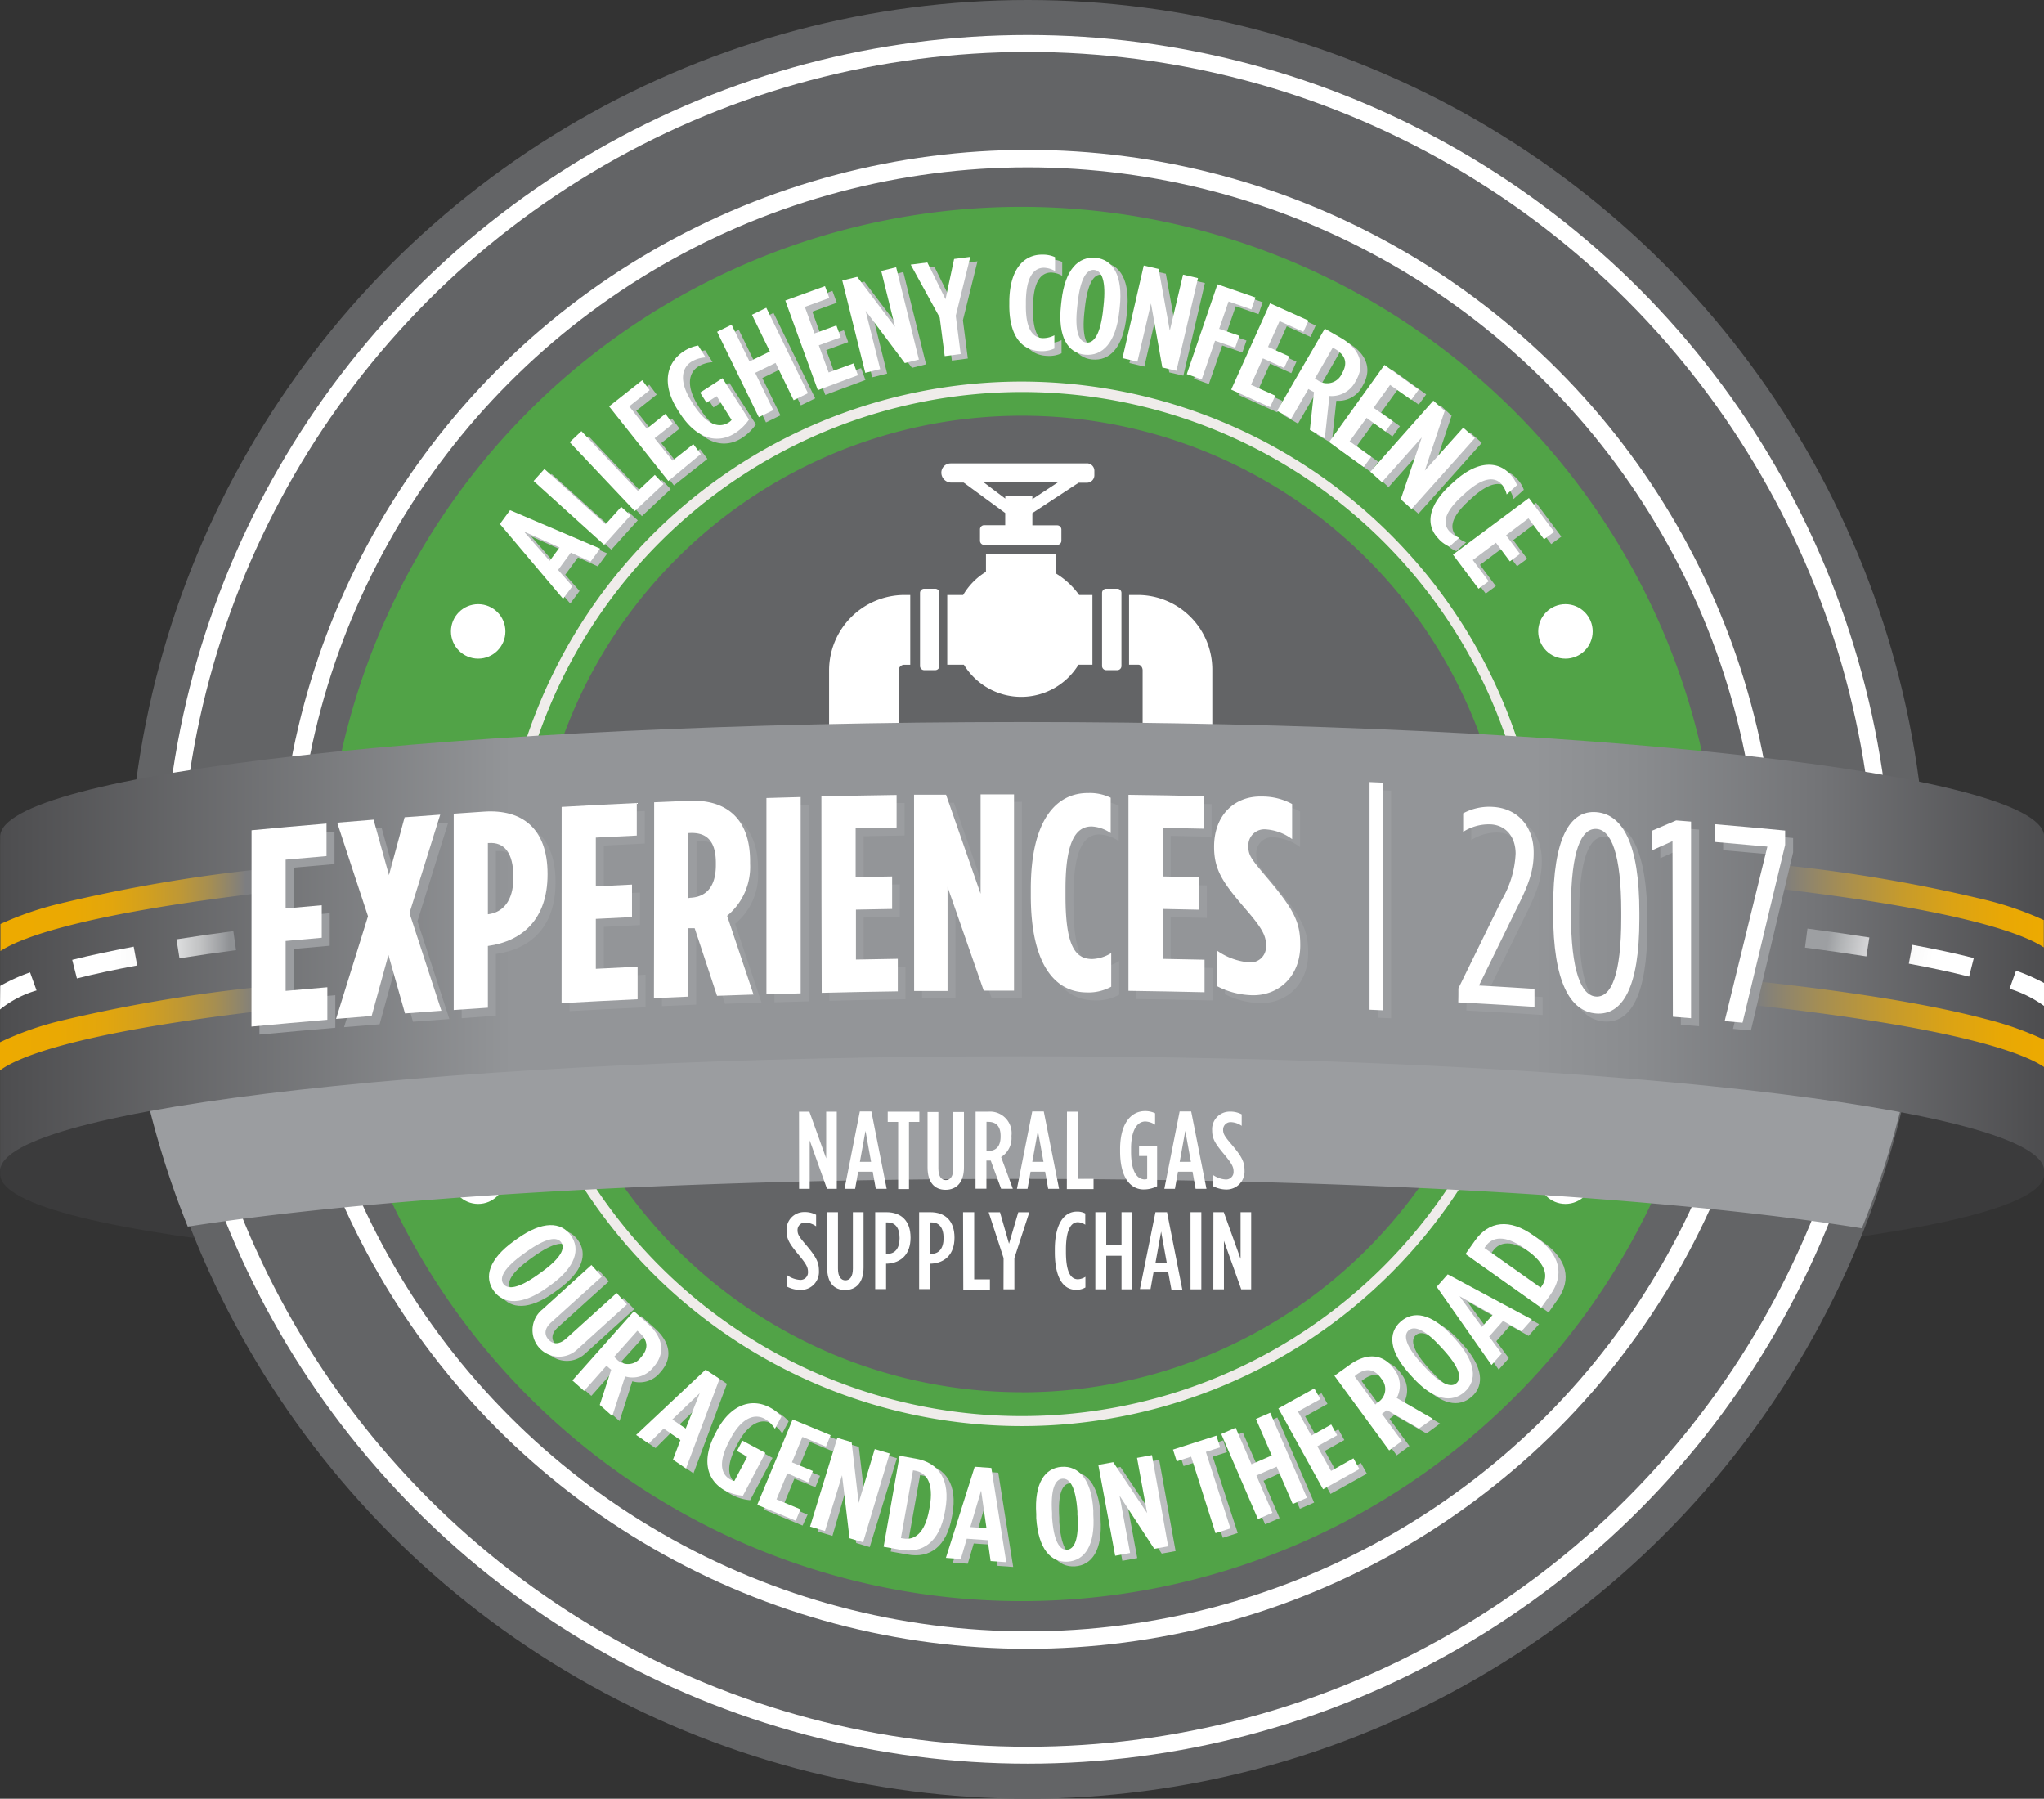 <svg xmlns="http://www.w3.org/2000/svg" xmlns:xlink="http://www.w3.org/1999/xlink" viewBox="0 0 274 241.08"><rect x="0" y="0" width="274" height="241.08" fill="#333333" stroke="none"/><defs><style>.cls-1{isolation:isolate;}.cls-2{fill:#3b3b3c;}.cls-3{fill:#636466;}.cls-4{fill:#fff;}.cls-5{fill:#51a347;}.cls-6{fill:#efecea;}.cls-7,.cls-9{mix-blend-mode:multiply;}.cls-8{fill:#bcbec0;}.cls-18,.cls-9{fill:#9b9da0;}.cls-10{fill:url(#linear-gradient);}.cls-11{fill:url(#linear-gradient-2);}.cls-12{fill:url(#linear-gradient-3);}.cls-13{fill:url(#linear-gradient-4);}.cls-14{fill:url(#linear-gradient-5);}.cls-15{fill:url(#linear-gradient-6);}.cls-16{fill:url(#linear-gradient-7);}.cls-17{fill:url(#linear-gradient-8);}.cls-19{fill:url(#linear-gradient-9);}.cls-20{fill:url(#linear-gradient-10);}.cls-21{fill:url(#linear-gradient-11);}</style><linearGradient id="linear-gradient" x1="1.43" y1="128.38" x2="275.34" y2="128.38" gradientUnits="userSpaceOnUse"><stop offset="0" stop-color="#4d4d4f"/><stop offset="0.25" stop-color="#939598"/><stop offset="0.75" stop-color="#939598"/><stop offset="0.8" stop-color="#8a8c8f"/><stop offset="0.89" stop-color="#737477"/><stop offset="1" stop-color="#4d4d4f"/><stop offset="1" stop-color="#4d4d4f"/></linearGradient><linearGradient id="linear-gradient-2" x1="246.38" y1="127.77" x2="260.48" y2="130.12" gradientUnits="userSpaceOnUse"><stop offset="0" stop-color="#9d9fa2"/><stop offset="0.13" stop-color="#b2b4b6"/><stop offset="0.37" stop-color="#d4d4d6"/><stop offset="0.61" stop-color="#ececed"/><stop offset="0.82" stop-color="#fafafa"/><stop offset="1" stop-color="#fff"/></linearGradient><linearGradient id="linear-gradient-3" x1="246.4" y1="127.65" x2="260.5" y2="130" xlink:href="#linear-gradient-2"/><linearGradient id="linear-gradient-4" x1="246.11" y1="129.42" x2="260.21" y2="131.76" xlink:href="#linear-gradient-2"/><linearGradient id="linear-gradient-5" x1="240.19" y1="123.03" x2="275.34" y2="123.03" gradientUnits="userSpaceOnUse"><stop offset="0" stop-color="#7d7e81"/><stop offset="0.03" stop-color="#83807a"/><stop offset="0.25" stop-color="#a98f4f"/><stop offset="0.46" stop-color="#c69b2c"/><stop offset="0.66" stop-color="#dca314"/><stop offset="0.85" stop-color="#e9a805"/><stop offset="1" stop-color="#edaa00"/></linearGradient><linearGradient id="linear-gradient-6" x1="236.57" y1="138.79" x2="275.41" y2="138.79" gradientUnits="userSpaceOnUse"><stop offset="0" stop-color="#7d7e81"/><stop offset="0.23" stop-color="#a58e53"/><stop offset="0.46" stop-color="#c49a2f"/><stop offset="0.67" stop-color="#dba315"/><stop offset="0.85" stop-color="#e8a805"/><stop offset="1" stop-color="#edaa00"/></linearGradient><linearGradient id="linear-gradient-7" x1="34.31" y1="123.5" x2="4.85" y2="123.5" gradientUnits="userSpaceOnUse"><stop offset="0" stop-color="#7d7e81"/><stop offset="0.03" stop-color="#858178"/><stop offset="0.16" stop-color="#a58e53"/><stop offset="0.3" stop-color="#bf9835"/><stop offset="0.45" stop-color="#d3a01e"/><stop offset="0.61" stop-color="#e2a60d"/><stop offset="0.78" stop-color="#eaa903"/><stop offset="1" stop-color="#edaa00"/></linearGradient><linearGradient id="linear-gradient-8" x1="35.88" y1="139.32" x2="1.78" y2="139.32" gradientUnits="userSpaceOnUse"><stop offset="0" stop-color="#7d7e81"/><stop offset="0.03" stop-color="#868277"/><stop offset="0.16" stop-color="#a58e52"/><stop offset="0.3" stop-color="#bf9834"/><stop offset="0.45" stop-color="#d4a01d"/><stop offset="0.6" stop-color="#e2a60d"/><stop offset="0.78" stop-color="#eaa903"/><stop offset="1" stop-color="#edaa00"/></linearGradient><linearGradient id="linear-gradient-9" x1="32.36" y1="130.54" x2="16.45" y2="130.54" gradientUnits="userSpaceOnUse"><stop offset="0.01" stop-color="#8f9194"/><stop offset="0.07" stop-color="#9c9ea1"/><stop offset="0.25" stop-color="#c0c1c2"/><stop offset="0.44" stop-color="#dbdcdd"/><stop offset="0.62" stop-color="#efeff0"/><stop offset="0.81" stop-color="#fbfbfb"/><stop offset="1" stop-color="#fff"/></linearGradient><linearGradient id="linear-gradient-10" x1="32.36" y1="134.35" x2="16.45" y2="134.35" xlink:href="#linear-gradient-9"/><linearGradient id="linear-gradient-11" x1="32.36" y1="128.14" x2="16.45" y2="128.14" xlink:href="#linear-gradient-9"/></defs><title>ExperiencesIcon_NatGas</title><g class="cls-1"><g id="Layer_1" data-name="Layer 1"><path class="cls-2" d="M1.43,158.89c0,8.49,61.32,14.13,137,14.13s137-5.64,137-14.13v-44.8c0,8.49-61.32,15.36-137,15.36s-137-6.87-137-15.36Z" transform="translate(-1.41 -1.53)"/><circle class="cls-3" cx="137.75" cy="120.54" r="120.54"/><circle class="cls-4" cx="137.75" cy="120.54" r="115.85"/><circle class="cls-3" cx="137.75" cy="120.54" r="113.58"/><circle class="cls-4" cx="137.75" cy="120.54" r="100.45"/><circle class="cls-3" cx="137.75" cy="120.54" r="98.11"/><path class="cls-5" d="M138.38,29.25a93.44,93.44,0,1,0,93.44,93.44A93.55,93.55,0,0,0,138.38,29.25Zm0,158.88a65.44,65.44,0,1,1,65.44-65.44A65.44,65.44,0,0,1,138.38,188.14Z" transform="translate(-1.41 -1.53)"/><circle class="cls-4" cx="64.1" cy="84.63" r="3.65"/><circle class="cls-4" cx="209.85" cy="84.63" r="3.65"/><circle class="cls-4" cx="64.1" cy="157.71" r="3.65"/><circle class="cls-4" cx="209.85" cy="157.71" r="3.65"/><path id="icon" class="cls-4" d="M142.92,78.37V75.83h-9.34v2.34a8.88,8.88,0,0,0-3.06,3.11h-2.13v9.34h2.23a9,9,0,0,0,15.36,0h1.87V81.28h-1.78A10.56,10.56,0,0,0,142.92,78.37Zm21,21.56V91.37A10,10,0,0,0,154,81.28h-1.24v9.34H154c.34,0,.58.4.58.74v8.44h-.19c-.34,0-.85.39-.85.74v1.25c0,.34.51.61.85.61h9.66c.34,0,.39-.27.39-.61v-1.25C164.46,100.22,164.46,99.95,163.94,99.93ZM151.74,81a.56.56,0,0,0-.56-.56h-1.48a.56.56,0,0,0-.56.56v9.79a.56.56,0,0,0,.56.56h1.48a.56.56,0,0,0,.56-.56Zm-24.4,0a.56.56,0,0,0-.56-.56h-1.48a.56.56,0,0,0-.56.56v9.79a.56.56,0,0,0,.56.56h1.48a.56.56,0,0,0,.56-.56ZM112.55,91.37v8.44h-.19c-.34,0-.85.39-.85.74v1.25c0,.34.51.61.85.61H122c.34,0,.39-.27.39-.61v-1.25c0-.33,0-.6-.52-.62V91.37a.77.77,0,0,1,.67-.74h.89V81.28h-.89A10.12,10.12,0,0,0,112.55,91.37Zm34.55-27.73H128.84a1.24,1.24,0,0,0-1.24,1.24v0a1.33,1.33,0,0,0,1.33,1.33h1.66l5.57,4.08v1.63h-2.82a.56.56,0,0,0-.56.56V74a.56.56,0,0,0,.56.56h9.79a.56.56,0,0,0,.56-.56V72.5a.56.56,0,0,0-.56-.56H139.8V70.3L146,66.23h1.11a1,1,0,0,0,1-1v-.59A1,1,0,0,0,147.11,63.63Zm-7.3,4.79V68h-3.63v.36l-2.88-2.17h9.92Z" transform="translate(-1.41 -1.53)"/><path class="cls-6" d="M138.38,54.07A68.63,68.63,0,1,1,69.75,122.7a68.71,68.71,0,0,1,68.63-68.63Zm0-1.4a70,70,0,1,0,70,70,70.11,70.11,0,0,0-70-70Z" transform="translate(-1.41 -1.53)"/><g class="cls-7"><path class="cls-8" d="M69.38,72.4l1.36-1.85,12.08,5.15-1.28,1.74-2.65-1.2-1.71,2.32,1.92,2.18-1.25,1.69Zm8,3.15-4.78-2.14,3.45,3.93Z" transform="translate(-1.41 -1.53)"/><path class="cls-8" d="M73.9,66.67l1.45-1.61,8.2,7.4,2.09-2.32,1.26,1.13L83.36,75.2Z" transform="translate(-1.41 -1.53)"/><path class="cls-8" d="M78.74,61.44,80.31,60l7.57,8,2.27-2.14,1.16,1.23-3.85,3.62Z" transform="translate(-1.41 -1.53)"/><path class="cls-8" d="M84,56.6l4.44-3.51,1,1.33-2.74,2.17,2.35,3,2.45-1.94,1,1.33-2.45,1.94,2.4,3,2.79-2.21,1,1.33-4.49,3.55Z" transform="translate(-1.41 -1.53)"/><path class="cls-8" d="M93.48,57.53l-.22-.34c-2.24-3.49-1.59-6.41.8-7.95a5.21,5.21,0,0,1,1.87-.76l1,1.59a4.2,4.2,0,0,0-1.91.58c-1.38.88-1.61,2.76,0,5.3l.29.46c1.85,2.9,3.56,3.13,4.72,2.38a1.69,1.69,0,0,0,.38-.33l-2-3.19-1.36.87-.86-1.35,3-1.93,3.55,5.55a6.68,6.68,0,0,1-1.87,1.82C98.69,61.65,95.84,61.21,93.48,57.53Z" transform="translate(-1.41 -1.53)"/><path class="cls-8" d="M98.51,46.69l1.94-.95,2.4,4.92,2.73-1.33-2.4-4.92,1.92-.94,5.59,11.45-1.92.94-2.43-5L103.6,52.2l2.43,5-1.94.95Z" transform="translate(-1.41 -1.53)"/><path class="cls-8" d="M107.64,42.45,113,40.52l.58,1.59-3.28,1.19,1.29,3.56,2.94-1.07.58,1.59-2.94,1.07,1.32,3.64,3.35-1.22.58,1.59-5.38,2Z" transform="translate(-1.41 -1.53)"/><path class="cls-8" d="M115.28,39.77l2-.49,5.07,6.7-1.85-7.49,2-.5,3.05,12.37-1.89.47-5.25-7,1.92,7.77-2,.5Z" transform="translate(-1.41 -1.53)"/><path class="cls-8" d="M128.35,44.73l-3.9-7.13,2.23-.29,2.44,4.93,1.15-5.4,2.17-.28-1.95,7.89.66,5.13-2.14.28Z" transform="translate(-1.41 -1.53)"/><path class="cls-8" d="M137.67,42.89v-.4c.07-4.4,2.07-6.23,4.45-6.19a3.92,3.92,0,0,1,1.68.34l0,1.86a3.2,3.2,0,0,0-1.48-.44c-1.33,0-2.38,1.14-2.43,4.46v.44c-.06,3.44,1,4.51,2.31,4.53a3.38,3.38,0,0,0,1.51-.38l0,1.77a3.94,3.94,0,0,1-1.86.35C139.41,49.18,137.6,47.26,137.67,42.89Z" transform="translate(-1.41 -1.53)"/><path class="cls-8" d="M144.61,43.06l.06-.54c.47-4.27,2.29-6,4.59-5.79s3.69,2.39,3.22,6.65l-.06.54c-.47,4.27-2.29,6-4.59,5.79S144.14,47.33,144.61,43.06Zm5.64.62.06-.54c.36-3.27-.21-4.67-1.23-4.79s-1.88,1.13-2.24,4.4l-.06.54c-.36,3.27.21,4.67,1.23,4.79S149.89,47,150.25,43.68Z" transform="translate(-1.41 -1.53)"/><path class="cls-8" d="M155.69,37.76l2,.46,1.49,8.27L160.93,39l2,.47-2.89,12.41-1.89-.44-1.53-8.58-1.81,7.8-2-.47Z" transform="translate(-1.41 -1.53)"/><path class="cls-8" d="M165.57,40.28l5.1,1.76-.55,1.6-3.06-1.06-1.26,3.66,2.7.93-.55,1.6-2.7-.93L163.46,53l-2-.71Z" transform="translate(-1.41 -1.53)"/><path class="cls-8" d="M172.62,42.83l5.16,2.32-.69,1.54-3.19-1.43-1.55,3.45L175.2,50l-.69,1.54-2.85-1.28-1.59,3.54,3.25,1.46-.69,1.54-5.22-2.35Z" transform="translate(-1.41 -1.53)"/><path class="cls-8" d="M179.93,46.22l2.16,1.24c2.34,1.35,3.38,3.4,2,5.75l-.06.11a3.59,3.59,0,0,1-3.48,1.92l-.62,5.7-2-1.16.55-5.06-.26-.13-.49-.28-2.32,4-1.87-1.08Zm-1,6.88a2.16,2.16,0,0,0,3.28-.84l.05-.09c.87-1.51.26-2.54-1-3.26l-.26-.15-2.4,4.16Z" transform="translate(-1.41 -1.53)"/><path class="cls-8" d="M188,51.08l4.59,3.31-1,1.37-2.84-2-2.21,3.07,2.53,1.83-1,1.37-2.53-1.83-2.27,3.14,2.89,2.08-1,1.37-4.64-3.35Z" transform="translate(-1.41 -1.53)"/><path class="cls-8" d="M194.51,55.88,196,57.24l-2.67,8,5.15-5.75,1.56,1.4-8.49,9.5-1.45-1.3,2.78-8.26-5.34,6L186,65.37Z" transform="translate(-1.41 -1.53)"/><path class="cls-8" d="M196.92,67l.3-.27c3.27-3,6-2.74,7.56-1a3.93,3.93,0,0,1,.9,1.45l-1.38,1.24a3.2,3.2,0,0,0-.69-1.38c-.89-1-2.46-1-4.92,1.26l-.32.29c-2.55,2.31-2.65,3.78-1.74,4.78a3.38,3.38,0,0,0,1.31.85l-1.31,1.18a3.94,3.94,0,0,1-1.53-1.12C193.5,72.58,193.68,70,196.92,67Z" transform="translate(-1.41 -1.53)"/><path class="cls-8" d="M207.32,68.92l3.39,4.53-1.36,1-2.09-2.8-3,2.27,1.87,2.5-1.36,1-1.87-2.5-3.1,2.32,2.13,2.85-1.36,1-3.43-4.58Z" transform="translate(-1.41 -1.53)"/></g><g class="cls-7"><path class="cls-8" d="M71.27,168.51l.43-.31c3.4-2.44,5.88-2.28,7.19-.45s.68,4.23-2.72,6.67l-.43.31c-3.4,2.44-5.88,2.28-7.19.45S67.87,171,71.27,168.51ZM74.5,173l.43-.31c2.61-1.87,3.25-3.2,2.67-4s-2-.63-4.65,1.25l-.43.31c-2.61,1.87-3.25,3.2-2.67,4S71.89,174.88,74.5,173Z" transform="translate(-1.41 -1.53)"/><path class="cls-8" d="M75,177.72l6.62-6,1.4,1.55-6.74,6.09c-1,.87-1,1.7-.41,2.35s1.43.71,2.39-.15L85,175.49,86.42,177l-6.62,6A3.56,3.56,0,1,1,75,177.72Z" transform="translate(-1.41 -1.53)"/><path class="cls-8" d="M87.35,177.92l1.81,1.62c2,1.76,2.55,3.92.79,5.89l-.08.09a3.51,3.51,0,0,1-3.7,1.14L84.46,192l-1.68-1.5,1.53-4.72-.22-.17-.41-.37-3,3.38-1.57-1.4ZM85,184.27a2.11,2.11,0,0,0,3.3-.15l.07-.08c1.13-1.27.75-2.38-.3-3.31l-.22-.2L84.72,184Z" transform="translate(-1.41 -1.53)"/><path class="cls-8" d="M97,185.75,98.86,187l-4.49,12-1.75-1.18,1-2.63-2.33-1.57-2,2-1.7-1.14Zm-2.72,7.94,1.88-4.74-3.68,3.53Z" transform="translate(-1.41 -1.53)"/><path class="cls-8" d="M98.28,194.29l.18-.35c1.9-3.57,4.69-4.42,7.13-3.12a5.07,5.07,0,0,1,1.54,1.22l-.87,1.63a4.08,4.08,0,0,0-1.4-1.35c-1.41-.75-3.11,0-4.49,2.56l-.25.47c-1.57,3-1,4.52.23,5.15a1.64,1.64,0,0,0,.47.17l1.73-3.26-1.39-.74.73-1.38,3.08,1.64-3,5.67a6.52,6.52,0,0,1-2.44-.71C97.27,200.69,96.28,198.05,98.28,194.29Z" transform="translate(-1.41 -1.53)"/><path class="cls-8" d="M108.62,192.43l5.1,2.11-.63,1.53-3.15-1.3-1.41,3.41,2.81,1.16-.63,1.53-2.81-1.16-1.44,3.49,3.21,1.33L109,206l-5.16-2.13Z" transform="translate(-1.41 -1.53)"/><path class="cls-8" d="M114.62,194.89l1.92.57.94,8.14,2.16-7.21,2,.59L118,208.88l-1.82-.54-1-8.44L113,207.38l-2-.59Z" transform="translate(-1.41 -1.53)"/><path class="cls-8" d="M122.95,197.29l2.2.39c3.1.55,4.63,2.88,3.93,6.81l-.07.38c-.7,3.93-2.94,5.59-6,5l-2.2-.39Zm.49,11.08c1.51.27,2.91-.69,3.48-3.87l.07-.38c.57-3.18-.44-4.57-1.95-4.83l-.29-.05-1.62,9.08Z" transform="translate(-1.41 -1.53)"/><path class="cls-8" d="M133,198.76l2.23.16,2,12.63-2.1-.15-.39-2.8-2.8-.2-.8,2.72-2-.15Zm1.58,8.24-.72-5.05-1.45,4.89Z" transform="translate(-1.41 -1.53)"/><path class="cls-8" d="M141.29,205.63l0-.53c-.28-4.18,1.17-6.19,3.42-6.34s4,1.66,4.23,5.84l0,.53c.28,4.18-1.17,6.19-3.42,6.34S141.56,209.81,141.29,205.63Zm5.52-.37,0-.53c-.21-3.2-1-4.45-2-4.38s-1.61,1.41-1.4,4.61l0,.53c.21,3.2,1,4.45,2,4.38S147,208.47,146.81,205.26Z" transform="translate(-1.41 -1.53)"/><path class="cls-8" d="M149.61,198.51l2-.36,4.54,6.82-1.35-7.4,2-.37L159,209.42l-1.86.34-4.69-7.08,1.41,7.68-2,.37Z" transform="translate(-1.41 -1.53)"/><path class="cls-8" d="M162,197.41l-1.93.62-.5-1.57,5.82-1.87.5,1.57-1.91.61L167.33,207l-2,.64Z" transform="translate(-1.41 -1.53)"/><path class="cls-8" d="M166.08,194.37l1.93-.84,2.12,4.9,2.72-1.18-2.12-4.9,1.91-.83,4.93,11.4-1.91.83-2.15-5L170.79,200l2.15,5-1.94.84Z" transform="translate(-1.41 -1.53)"/><path class="cls-8" d="M173.74,190.94l4.82-2.68.8,1.44-3,1.66,1.8,3.22,2.66-1.48.8,1.44L179,196l1.84,3.3,3-1.69.8,1.44-4.87,2.71Z" transform="translate(-1.41 -1.53)"/><path class="cls-8" d="M181.26,186.56l2-1.43c2.13-1.56,4.37-1.68,5.93.45l.07.1a3.5,3.5,0,0,1,.35,3.86l4.84,2.79-1.82,1.33-4.3-2.48-.21.18-.45.33,2.67,3.65-1.7,1.25Zm5.73,3.63a2.11,2.11,0,0,0,.54-3.26l-.06-.09c-1-1.37-2.17-1.23-3.3-.4l-.24.18,2.77,3.78Z" transform="translate(-1.41 -1.53)"/><path class="cls-8" d="M191.76,186.8l-.36-.39c-2.83-3.09-3-5.57-1.29-7.09s4.12-1.17,6.95,1.92l.36.39c2.83,3.09,3,5.57,1.29,7.09S194.59,189.89,191.76,186.8Zm4.09-3.74-.36-.39c-2.17-2.37-3.56-2.85-4.3-2.18s-.38,2.11,1.78,4.48l.36.39c2.17,2.37,3.56,2.85,4.3,2.18S198,185.44,195.85,183.07Z" transform="translate(-1.41 -1.53)"/><path class="cls-8" d="M195,174.66l1.48-1.67L207.72,179l-1.4,1.58-2.47-1.39-1.86,2.1,1.68,2.28-1.36,1.53Zm7.51,3.76-4.45-2.5,3,4.12Z" transform="translate(-1.41 -1.53)"/><path class="cls-8" d="M198.82,170.26l1.29-1.82c1.82-2.57,4.58-3,7.84-.66l.32.23c3.26,2.31,3.8,5,2,7.61L209,177.44Zm10.23,4.28c.89-1.25.62-2.93-2-4.8l-.32-.23c-2.63-1.87-4.32-1.55-5.2-.3l-.17.24,7.53,5.33Z" transform="translate(-1.41 -1.53)"/></g><path class="cls-9" d="M17.86,122.5a120.57,120.57,0,0,0,8.72,43.43c25-3.87,65.59-6.39,111.48-6.39,46.78,0,88.1,2.62,112.93,6.62a120.55,120.55,0,0,0,8.81-43.34c-23-4.91-68.88-8.25-121.74-8.25C86.36,114.57,41.34,117.77,17.86,122.5Z" transform="translate(-1.41 -1.53)"/><path class="cls-10" d="M1.43,113.66c0-8.48,61.32-15.36,137-15.36s137,6.88,137,15.36v44.8c0-8.49-61.32-15.36-137-15.36s-137,6.87-137,15.36Z" transform="translate(-1.41 -1.53)"/><path class="cls-4" d="M68.42,71.76l1.36-1.85,12.08,5.15L80.58,76.8l-2.65-1.2-1.71,2.32,1.92,2.18-1.25,1.69Zm8,3.15-4.78-2.14,3.45,3.93Z" transform="translate(-1.41 -1.53)"/><path class="cls-4" d="M72.94,66l1.45-1.61,8.2,7.4,2.09-2.32,1.26,1.13L82.4,74.55Z" transform="translate(-1.41 -1.53)"/><path class="cls-4" d="M77.78,60.8l1.57-1.48,7.57,8,2.27-2.14,1.16,1.23-3.85,3.62Z" transform="translate(-1.41 -1.53)"/><path class="cls-4" d="M83.06,56l4.44-3.51,1,1.33-2.74,2.17,2.35,3L90.61,57l1,1.33-2.45,1.94,2.4,3,2.79-2.21,1,1.33L91,66Z" transform="translate(-1.41 -1.53)"/><path class="cls-4" d="M92.52,56.88l-.22-.34c-2.24-3.49-1.59-6.41.8-7.95A5.21,5.21,0,0,1,95,47.84l1,1.59a4.2,4.2,0,0,0-1.91.58c-1.38.88-1.61,2.76,0,5.3l.29.46c1.85,2.9,3.56,3.13,4.72,2.38a1.69,1.69,0,0,0,.38-.33l-2-3.19-1.36.87-.86-1.35,3-1.93,3.55,5.55a6.68,6.68,0,0,1-1.87,1.82C97.73,61,94.87,60.56,92.52,56.88Z" transform="translate(-1.41 -1.53)"/><path class="cls-4" d="M97.54,46l1.94-.95,2.4,4.92,2.73-1.33-2.4-4.92,1.92-.94,5.59,11.45-1.92.94-2.43-5-2.73,1.33,2.43,5-1.94.95Z" transform="translate(-1.41 -1.53)"/><path class="cls-4" d="M106.68,41.81,112,39.88l.58,1.59-3.28,1.19,1.29,3.56,2.94-1.07.58,1.59-2.94,1.07,1.32,3.64,3.35-1.22.58,1.59-5.38,2Z" transform="translate(-1.41 -1.53)"/><path class="cls-4" d="M114.32,39.13l2-.49,5.07,6.7-1.85-7.49,2-.5,3.05,12.37-1.89.47-5.25-7L119.4,51l-2,.5Z" transform="translate(-1.41 -1.53)"/><path class="cls-4" d="M127.38,44.09,123.49,37l2.23-.29,2.44,4.93,1.15-5.4,2.17-.28-1.95,7.89.66,5.13-2.14.28Z" transform="translate(-1.41 -1.53)"/><path class="cls-4" d="M136.71,42.25v-.4c.07-4.4,2.07-6.23,4.45-6.19a3.92,3.92,0,0,1,1.68.34l0,1.86a3.2,3.2,0,0,0-1.48-.44c-1.33,0-2.38,1.14-2.43,4.46v.44c-.06,3.44,1,4.51,2.31,4.53a3.38,3.38,0,0,0,1.51-.38l0,1.77a3.94,3.94,0,0,1-1.86.35C138.44,48.54,136.64,46.61,136.71,42.25Z" transform="translate(-1.41 -1.53)"/><path class="cls-4" d="M143.64,42.42l.06-.54c.47-4.27,2.29-6,4.59-5.79s3.69,2.39,3.22,6.65l-.06.54c-.47,4.27-2.29,6-4.59,5.79S143.17,46.69,143.64,42.42Zm5.64.62.06-.54c.36-3.27-.21-4.67-1.23-4.79s-1.88,1.13-2.24,4.4l-.06.54c-.36,3.27.21,4.67,1.23,4.79S148.93,46.32,149.29,43Z" transform="translate(-1.41 -1.53)"/><path class="cls-4" d="M154.73,37.12l2,.46,1.49,8.27L160,38.34l2,.47-2.89,12.41-1.89-.44L155.7,42.2,153.88,50l-2-.47Z" transform="translate(-1.41 -1.53)"/><path class="cls-4" d="M164.61,39.64l5.1,1.76-.55,1.6-3.06-1.06-1.26,3.66,2.7.93-.55,1.6-2.7-.93-1.79,5.18-2-.71Z" transform="translate(-1.41 -1.53)"/><path class="cls-4" d="M171.66,42.18l5.16,2.32L176.13,46l-3.19-1.43-1.55,3.45,2.85,1.28-.69,1.54-2.85-1.28-1.59,3.54,3.25,1.46-.69,1.54-5.22-2.35Z" transform="translate(-1.41 -1.53)"/><path class="cls-4" d="M179,45.58l2.16,1.24c2.34,1.35,3.38,3.4,2,5.75l-.06.11a3.59,3.59,0,0,1-3.48,1.92L179,60.3l-2-1.16.55-5.06-.26-.13-.49-.28-2.32,4-1.87-1.08Zm-1,6.88a2.16,2.16,0,0,0,3.28-.84l.05-.09c.87-1.51.26-2.54-1-3.26l-.26-.15-2.4,4.16Z" transform="translate(-1.41 -1.53)"/><path class="cls-4" d="M187,50.44l4.59,3.31-1,1.37-2.84-2-2.21,3.07L188.13,58l-1,1.37-2.53-1.83-2.27,3.14,2.89,2.08-1,1.37-4.64-3.35Z" transform="translate(-1.41 -1.53)"/><path class="cls-4" d="M193.55,55.23l1.53,1.37-2.67,8,5.15-5.75,1.56,1.4-8.49,9.5-1.45-1.3L192,60.16l-5.34,6-1.56-1.4Z" transform="translate(-1.41 -1.53)"/><path class="cls-4" d="M196,66.38l.3-.27c3.27-3,6-2.74,7.56-1a3.93,3.93,0,0,1,.9,1.45l-1.38,1.24a3.2,3.2,0,0,0-.69-1.38c-.89-1-2.46-1-4.92,1.26l-.32.29c-2.55,2.31-2.65,3.78-1.74,4.78a3.38,3.38,0,0,0,1.31.85l-1.31,1.18a3.94,3.94,0,0,1-1.53-1.12C192.54,71.94,192.72,69.31,196,66.38Z" transform="translate(-1.41 -1.53)"/><path class="cls-4" d="M206.36,68.28l3.39,4.53-1.36,1L206.3,71l-3,2.27,1.87,2.5-1.36,1-1.87-2.5-3.1,2.32,2.13,2.85-1.36,1-3.43-4.58Z" transform="translate(-1.41 -1.53)"/><path class="cls-4" d="M70.31,167.87l.43-.31c3.4-2.44,5.88-2.28,7.19-.45s.68,4.23-2.72,6.67l-.43.31c-3.4,2.44-5.88,2.28-7.19.45S66.91,170.31,70.31,167.87Zm3.23,4.49.43-.31c2.61-1.87,3.25-3.2,2.67-4s-2-.63-4.65,1.25l-.43.31c-2.61,1.87-3.25,3.2-2.67,4S70.93,174.23,73.54,172.36Z" transform="translate(-1.41 -1.53)"/><path class="cls-4" d="M74.07,177.08l6.62-6,1.4,1.55-6.74,6.09c-1,.87-1,1.7-.41,2.35s1.43.71,2.39-.15l6.74-6.09,1.38,1.53-6.62,6a3.56,3.56,0,1,1-4.77-5.28Z" transform="translate(-1.41 -1.53)"/><path class="cls-4" d="M86.39,177.27l1.81,1.62c2,1.76,2.55,3.92.79,5.89l-.08.09a3.51,3.51,0,0,1-3.7,1.14l-1.72,5.32-1.68-1.5,1.53-4.72-.22-.17-.41-.37-3,3.38-1.57-1.4ZM84,183.63a2.11,2.11,0,0,0,3.3-.15l.07-.08c1.13-1.27.75-2.38-.3-3.31l-.22-.2-3.12,3.5Z" transform="translate(-1.41 -1.53)"/><path class="cls-4" d="M96,185.1l1.86,1.25-4.49,12-1.75-1.18,1-2.63L90.38,193l-2,2-1.7-1.14ZM93.33,193l1.88-4.74-3.68,3.53Z" transform="translate(-1.41 -1.53)"/><path class="cls-4" d="M97.31,193.65l.18-.35c1.9-3.57,4.69-4.42,7.13-3.12a5.07,5.07,0,0,1,1.54,1.22l-.87,1.63a4.08,4.08,0,0,0-1.4-1.35c-1.41-.75-3.11,0-4.49,2.56l-.25.47c-1.57,3-1,4.52.23,5.15a1.64,1.64,0,0,0,.47.17l1.73-3.26L100.2,196l.73-1.38,3.08,1.64L101,202a6.52,6.52,0,0,1-2.44-.71C96.3,200,95.32,197.41,97.31,193.65Z" transform="translate(-1.41 -1.53)"/><path class="cls-4" d="M107.66,191.78l5.1,2.11-.63,1.53-3.15-1.3-1.41,3.41,2.81,1.16-.63,1.53L106.94,199l-1.44,3.49,3.21,1.33-.63,1.53-5.16-2.13Z" transform="translate(-1.41 -1.53)"/><path class="cls-4" d="M113.65,194.25l1.92.57.94,8.14,2.16-7.21,2,.59-3.56,11.9-1.82-.54-1-8.44L112,206.73l-2-.59Z" transform="translate(-1.41 -1.53)"/><path class="cls-4" d="M122,196.65l2.2.39c3.1.55,4.63,2.88,3.93,6.81l-.07.38c-.7,3.93-2.94,5.59-6,5l-2.2-.39Zm.49,11.08c1.51.27,2.91-.69,3.48-3.87l.07-.38c.57-3.18-.44-4.57-1.95-4.83l-.29-.05-1.62,9.08Z" transform="translate(-1.41 -1.53)"/><path class="cls-4" d="M132.07,198.12l2.23.16,2,12.63-2.1-.15-.39-2.8-2.8-.2-.8,2.72-2-.15Zm1.58,8.24-.72-5.05-1.45,4.89Z" transform="translate(-1.41 -1.53)"/><path class="cls-4" d="M140.32,205l0-.53c-.28-4.18,1.17-6.19,3.42-6.34s4,1.66,4.23,5.84l0,.53c.28,4.18-1.17,6.19-3.42,6.34S140.6,209.17,140.32,205Zm5.52-.37,0-.53c-.21-3.2-1-4.45-2-4.38s-1.61,1.41-1.4,4.61l0,.53c.21,3.2,1,4.45,2,4.38S146.06,207.83,145.85,204.62Z" transform="translate(-1.41 -1.53)"/><path class="cls-4" d="M148.64,197.87l2-.36,4.54,6.82-1.35-7.4,2-.37L158,208.78l-1.86.34L151.49,202l1.41,7.68-2,.37Z" transform="translate(-1.41 -1.53)"/><path class="cls-4" d="M161.08,196.77l-1.93.62-.5-1.57,5.82-1.87.5,1.57-1.91.61,3.29,10.25-2,.64Z" transform="translate(-1.41 -1.53)"/><path class="cls-4" d="M165.12,193.73l1.93-.84,2.12,4.9,2.72-1.18-2.12-4.9,1.91-.83,4.93,11.4-1.91.83-2.15-5-2.72,1.18,2.15,5-1.94.84Z" transform="translate(-1.41 -1.53)"/><path class="cls-4" d="M172.78,190.3l4.82-2.68.8,1.44-3,1.66,1.8,3.22,2.66-1.48.8,1.44L178,195.38l1.84,3.3,3-1.69.8,1.44-4.87,2.71Z" transform="translate(-1.41 -1.53)"/><path class="cls-4" d="M180.29,185.92l2-1.43c2.13-1.56,4.37-1.68,5.93.45l.07.1a3.5,3.5,0,0,1,.35,3.86l4.84,2.79L191.62,193l-4.3-2.48-.21.18-.45.33,2.67,3.65-1.7,1.25Zm5.73,3.63a2.11,2.11,0,0,0,.54-3.26l-.06-.09c-1-1.37-2.17-1.23-3.3-.4L183,186l2.77,3.78Z" transform="translate(-1.41 -1.53)"/><path class="cls-4" d="M190.8,186.16l-.36-.39c-2.83-3.09-3-5.57-1.29-7.09s4.12-1.17,6.95,1.92l.36.39c2.83,3.09,3,5.57,1.29,7.09S193.62,189.25,190.8,186.16Zm4.09-3.74-.36-.39c-2.17-2.37-3.56-2.85-4.3-2.18s-.38,2.11,1.78,4.48l.36.39c2.17,2.37,3.56,2.85,4.3,2.18S197.05,184.79,194.89,182.42Z" transform="translate(-1.41 -1.53)"/><path class="cls-4" d="M194,174l1.48-1.67,11.28,6.05-1.4,1.58-2.47-1.39-1.86,2.1,1.68,2.28-1.36,1.53Zm7.51,3.76-4.45-2.5,3,4.12Z" transform="translate(-1.41 -1.53)"/><path class="cls-4" d="M197.86,169.61l1.29-1.82c1.82-2.57,4.58-3,7.84-.66l.32.23c3.26,2.31,3.8,5,2,7.61L208,176.8Zm10.23,4.28c.89-1.25.62-2.93-2-4.8l-.32-.23c-2.63-1.87-4.32-1.55-5.2-.3l-.17.24,7.53,5.33Z" transform="translate(-1.41 -1.53)"/><path class="cls-4" d="M108.52,150.53h1.39l2.25,6.26v-6.26h1.42v10.34h-1.31l-2.32-6.5v6.5h-1.42Z" transform="translate(-1.41 -1.53)"/><path class="cls-4" d="M116.67,150.5h1.55l2.05,10.37h-1.46l-.41-2.3h-1.95l-.41,2.3h-1.42Zm1.51,6.75-.75-4.15-.75,4.15Z" transform="translate(-1.41 -1.53)"/><path class="cls-4" d="M121.81,151.9h-1.4v-1.37h4.24v1.37h-1.39v9h-1.45Z" transform="translate(-1.41 -1.53)"/><path class="cls-4" d="M125.75,158v-7.43h1.45v7.56c0,1.08.41,1.57,1,1.57s1-.49,1-1.57v-7.56h1.43V158c0,2-1,3-2.47,3S125.75,160,125.75,158Z" transform="translate(-1.41 -1.53)"/><path class="cls-4" d="M132.19,150.53h1.68a2.89,2.89,0,0,1,3.13,3.22v.1a3,3,0,0,1-1.39,2.76l1.57,4.25h-1.57l-1.39-3.78h-.58v3.77h-1.46Zm1.71,5.26c1,0,1.64-.59,1.64-1.92v-.09c0-1.42-.71-1.89-1.68-1.89h-.21v3.9Z" transform="translate(-1.41 -1.53)"/><path class="cls-4" d="M139.78,150.5h1.55l2.05,10.37h-1.46l-.41-2.3h-1.95l-.41,2.3h-1.42Zm1.51,6.75-.75-4.15-.75,4.15Z" transform="translate(-1.41 -1.53)"/><path class="cls-4" d="M144.44,150.53h1.46v9H148v1.37h-3.58Z" transform="translate(-1.41 -1.53)"/><path class="cls-4" d="M151.56,155.86v-.33c0-3.37,1.43-5.08,3.35-5.08a3,3,0,0,1,1.34.29v1.54a2.49,2.49,0,0,0-1.3-.44c-1.11,0-1.92,1.18-1.92,3.63v.44c0,2.79.89,3.69,1.82,3.69a1,1,0,0,0,.34-.06v-3.07H154.1v-1.3h2.42v5.35a3.88,3.88,0,0,1-1.73.43C153,161,151.56,159.41,151.56,155.86Z" transform="translate(-1.41 -1.53)"/><path class="cls-4" d="M159.54,150.5h1.55l2.05,10.37h-1.46l-.41-2.3h-1.95l-.41,2.3h-1.42Zm1.51,6.75-.75-4.15-.75,4.15Z" transform="translate(-1.41 -1.53)"/><path class="cls-4" d="M164,160.5V159a3.31,3.31,0,0,0,1.68.61,1,1,0,0,0,1.09-1.06v0c0-.59-.19-1-1.14-2.16-1.27-1.52-1.73-2.17-1.73-3.34v0a2.36,2.36,0,0,1,2.36-2.53,3.19,3.19,0,0,1,1.6.37v1.54a2.67,2.67,0,0,0-1.43-.5,1,1,0,0,0-1.06,1v0c0,.58.19.89,1.14,2,1.37,1.62,1.73,2.32,1.73,3.49v0a2.41,2.41,0,0,1-2.42,2.54A3.91,3.91,0,0,1,164,160.5Z" transform="translate(-1.41 -1.53)"/><path class="cls-4" d="M106.95,174v-1.54a3.3,3.3,0,0,0,1.68.61,1,1,0,0,0,1.09-1.06v0c0-.59-.19-1-1.14-2.16-1.27-1.52-1.73-2.17-1.73-3.34v0a2.36,2.36,0,0,1,2.36-2.53,3.19,3.19,0,0,1,1.6.37v1.54a2.67,2.67,0,0,0-1.43-.5,1,1,0,0,0-1.06,1v0c0,.58.19.89,1.14,2,1.37,1.62,1.73,2.32,1.73,3.49v0a2.41,2.41,0,0,1-2.42,2.54A3.91,3.91,0,0,1,106.95,174Z" transform="translate(-1.41 -1.53)"/><path class="cls-4" d="M112.29,171.44V164h1.45v7.56c0,1.08.41,1.57,1,1.57s1-.49,1-1.57V164h1.43v7.43c0,2-1,3-2.47,3S112.29,173.48,112.29,171.44Z" transform="translate(-1.41 -1.53)"/><path class="cls-4" d="M118.73,164h1.51c1.94,0,3.23,1.12,3.23,3.41v0c0,2.21-1.24,3.38-3.1,3.49h-.18v3.41h-1.46Zm1.65,5.58c1,0,1.62-.72,1.62-2.1v0c0-1.43-.62-2.11-1.6-2.11h-.22v4.24Z" transform="translate(-1.41 -1.53)"/><path class="cls-4" d="M124.62,164h1.51c1.94,0,3.23,1.12,3.23,3.41v0c0,2.21-1.24,3.38-3.1,3.49h-.18v3.41h-1.46Zm1.65,5.58c1,0,1.63-.72,1.63-2.1v0c0-1.43-.62-2.11-1.6-2.11h-.22v4.24Z" transform="translate(-1.41 -1.53)"/><path class="cls-4" d="M130.51,164H132v9h2.11v1.37h-3.57Z" transform="translate(-1.41 -1.53)"/><path class="cls-4" d="M135.94,170.15l-2-6.14h1.52l1.21,4.22,1.24-4.22h1.48l-2,6.14v4.19h-1.46Z" transform="translate(-1.41 -1.53)"/><path class="cls-4" d="M142.81,169.34V169c0-3.57,1.33-5.08,2.94-5.08a2.28,2.28,0,0,1,1.14.25v1.51a1.9,1.9,0,0,0-1-.34c-.9,0-1.59,1-1.59,3.65v.35c0,2.79.69,3.65,1.61,3.65a2,2,0,0,0,1-.33v1.43a2.3,2.3,0,0,1-1.25.31C144,174.42,142.81,172.89,142.81,169.34Z" transform="translate(-1.41 -1.53)"/><path class="cls-4" d="M148.24,164h1.46v4.45h2.05V164h1.45v10.34h-1.45v-4.5H149.7v4.5h-1.46Z" transform="translate(-1.41 -1.53)"/><path class="cls-4" d="M156.3,164h1.55l2.05,10.37h-1.46L158,172h-1.95l-.41,2.3h-1.42Zm1.51,6.75-.75-4.15-.75,4.15Z" transform="translate(-1.41 -1.53)"/><path class="cls-4" d="M161,164h1.45v10.34H161Z" transform="translate(-1.41 -1.53)"/><path class="cls-4" d="M164.07,164h1.39l2.25,6.26V164h1.42v10.34H167.8l-2.32-6.5v6.5h-1.42Z" transform="translate(-1.41 -1.53)"/><path class="cls-11" d="M266,129.94l-.63,2.49c-2.35-.6-5.07-1.18-8.08-1.74l.47-2.52C260.83,128.73,263.6,129.33,266,129.94Z" transform="translate(-1.41 -1.53)"/><path class="cls-12" d="M252,127.18l-.4,2.54c-2.56-.4-5.33-.8-8.23-1.18l.33-2.55C246.65,126.38,249.44,126.78,252,127.18Z" transform="translate(-1.41 -1.53)"/><path class="cls-13" d="M275.41,133.28a25.24,25.24,0,0,0-3.75-1.65l-.87,2.42a16,16,0,0,1,4.62,2.3Z" transform="translate(-1.41 -1.53)"/><path class="cls-14" d="M267.63,122.16A205.46,205.46,0,0,0,241,117.55l-.77,3.14c24.57,2.93,32.56,6.09,35.15,7.82v-3.66A43.38,43.38,0,0,0,267.63,122.16Z" transform="translate(-1.41 -1.53)"/><path class="cls-15" d="M267.63,138.12c-7.11-1.89-17.26-3.58-30.17-5h-.12l-.77,3.14.53.06c27.23,3.05,35.68,6.44,38.31,8.22v-3.67A42.73,42.73,0,0,0,267.63,138.12Z" transform="translate(-1.41 -1.53)"/><path class="cls-16" d="M36.58,118a208.67,208.67,0,0,0-27.39,4.7,43.38,43.38,0,0,0-7.72,2.68V129c2.59-1.72,10.57-4.88,35.1-7.81Z" transform="translate(-1.41 -1.53)"/><path class="cls-17" d="M9.47,138.36a41.31,41.31,0,0,0-8.06,2.86V145c2.18-1.65,9.65-5,35.25-8v-3.23A207.7,207.7,0,0,0,9.47,138.36Z" transform="translate(-1.41 -1.53)"/><g class="cls-7"><path class="cls-18" d="M36.2,113.88c4-.38,6-.56,10.05-.9v4.36l-5.48.48v6.54l4.84-.43v4.36l-4.84.43v6.69l5.59-.49v4.36c-4.07.35-6.1.53-10.17.91Z" transform="translate(-1.41 -1.53)"/><path class="cls-18" d="M51.81,125.41l-4.13-12.55,4.88-.4,2.06,7.43,2.1-7.75,4.77-.35L57.37,125l4.28,13.11-4.88.36-2.22-7.84-2.25,8.18-4.77.39Z" transform="translate(-1.41 -1.53)"/><path class="cls-18" d="M63.3,111.66l4.09-.28c5-.33,8.49,2.18,8.49,8.35v.07c0,5.94-3.31,8.94-8,9.59h0v8.27L63.3,138Q63.3,124.82,63.3,111.66Zm4.62,13.48c1.92-.24,3.38-1.72,3.38-4.91v-.07c0-3.35-1.28-4.7-3.27-4.57h-.15v9.55Z" transform="translate(-1.41 -1.53)"/><path class="cls-18" d="M77.77,110.75c4-.23,6-.33,10.07-.52v4.36l-5.49.27v6.54l4.85-.24v4.36l-4.85.24v6.69l5.6-.28v4.36c-4.08.19-6.11.3-10.19.52Q77.77,123.91,77.77,110.75Z" transform="translate(-1.41 -1.53)"/><path class="cls-18" d="M90.17,110.13l4.74-.2c4.7-.19,8.12,2.18,8.12,8.08v.34a8.51,8.51,0,0,1-3.08,7l3.54,10.55-4.89.17-3-9.06h-.08l-.79,0c0,3.67,0,5.5,0,9.17l-4.59.2Q90.17,123.28,90.17,110.13ZM95,122.93c2-.08,3.46-1.3,3.46-4.38v-.3c0-3.31-1.58-4.11-3.57-4h-.11v8.72Z" transform="translate(-1.41 -1.53)"/><path class="cls-18" d="M105.22,109.56l4.59-.13q0,13.16,0,26.31l-4.59.13Q105.22,122.71,105.22,109.56Z" transform="translate(-1.41 -1.53)"/><path class="cls-18" d="M112.59,109.35c4-.1,6-.14,10.08-.2v4.36l-5.49.1v6.54l4.85-.09v4.36l-4.85.09v6.69l5.61-.1v4.36c-4.08.06-6.12.1-10.2.2Q112.59,122.51,112.59,109.35Z" transform="translate(-1.41 -1.53)"/><path class="cls-18" d="M125,109.12l4.29,0,4.63,13.27V109h4.48q0,13.16,0,26.31h-4.06l-4.85-13.91v13.95l-4.48,0Z" transform="translate(-1.41 -1.53)"/><path class="cls-18" d="M140.66,122.64v-.9c0-9.25,3.42-12.89,7.71-12.85a6.35,6.35,0,0,1,3,.63v4.74a4.87,4.87,0,0,0-2.56-.89c-2,0-3.5,1.78-3.5,8.36v1c0,7,1.47,8.39,3.57,8.41a5.17,5.17,0,0,0,2.56-.8v4.51a6.35,6.35,0,0,1-3.39.76C143.86,135.54,140.66,131.81,140.66,122.64Z" transform="translate(-1.41 -1.53)"/><path class="cls-18" d="M153.75,109.13c4,.05,6.05.09,10.08.18,0,1.74,0,2.62,0,4.36l-5.49-.11v6.54l4.85.1v4.36l-4.85-.1c0,2.68,0,4,0,6.69l5.61.11v4.36c-4.08-.09-6.12-.13-10.2-.19Q153.75,122.29,153.75,109.13Z" transform="translate(-1.41 -1.53)"/><path class="cls-18" d="M165.6,134.77V130a8.76,8.76,0,0,0,4.14,1.57,2.09,2.09,0,0,0,2.44-2.18v-.08c0-1.2-.38-2.12-2.56-4.66-3.12-3.62-4.4-5.34-4.4-8.53V116c0-4.21,2.75-6.81,6.4-6.71a8.39,8.39,0,0,1,4.06,1v4.77a6.67,6.67,0,0,0-3.5-1.31,2.15,2.15,0,0,0-2.37,2.19V116c0,1.24.38,1.7,2.56,4.28,3.61,4.28,4.4,5.93,4.4,8.94v.08c0,4.13-2.9,6.78-6.51,6.67A10.82,10.82,0,0,1,165.6,134.77Z" transform="translate(-1.41 -1.53)"/><path class="cls-18" d="M186.09,107.42l1.8.08q0,15.25,0,30.51l-1.8-.08Q186.09,122.67,186.09,107.42Z" transform="translate(-1.41 -1.53)"/><path class="cls-18" d="M198,135.1l5.83-11.89a13.37,13.37,0,0,0,1.84-6.17c0-2.26-1.32-3.8-3.31-3.92a6.4,6.4,0,0,0-3.72,1V111.6a7.35,7.35,0,0,1,4-.86c3.27.19,5.45,2.59,5.45,6.08V117c0,2.37-.71,4.24-2.18,7.19l-5.15,10.52c3,.17,4.46.26,7.44.45v2.41c-4.09-.26-6.13-.38-10.22-.6C198,136.2,198,135.84,198,135.1Z" transform="translate(-1.41 -1.53)"/><path class="cls-18" d="M210.68,125v-.83c0-9.28,2.25-13,5.78-12.72s5.78,4.22,5.78,13.47v.83c0,9.28-2.29,12.94-5.78,12.69S210.68,134.24,210.68,125Zm9.13.6v-.79c0-7.74-1.35-11-3.34-11.11s-3.38,2.85-3.38,10.59v.79c0,7.74,1.39,11,3.38,11.1S219.81,133.34,219.81,125.6Z" transform="translate(-1.41 -1.53)"/><path class="cls-18" d="M226.68,115.34l-2.7,1.21c0-1.05,0-1.58,0-2.63l3.19-1.36,2,.16q0,13.17,0,26.35l-2.44-.2Z" transform="translate(-1.41 -1.53)"/><path class="cls-18" d="M239.4,116.1l-7-.62V113c3.75.32,5.63.49,9.38.85v1.92l-5.66,23.87-2.4-.21Z" transform="translate(-1.41 -1.53)"/></g><path class="cls-4" d="M35.13,112.81c4-.38,6-.56,10.05-.9v4.36l-5.48.48v6.54l4.84-.43v4.36l-4.84.43v6.69l5.59-.49v4.36c-4.07.35-6.1.53-10.17.91Z" transform="translate(-1.41 -1.53)"/><path class="cls-4" d="M50.74,124.34l-4.13-12.55,4.88-.4,2.06,7.43,2.1-7.75,4.77-.35L56.3,123.91,60.58,137l-4.88.36-2.22-7.84-2.25,8.18-4.77.39Z" transform="translate(-1.41 -1.53)"/><path class="cls-4" d="M62.23,110.59l4.09-.28c5-.33,8.49,2.18,8.49,8.35v.07c0,5.94-3.31,8.94-8,9.59h0v8.27l-4.58.31Q62.23,123.75,62.23,110.59Zm4.62,13.48c1.92-.24,3.38-1.72,3.38-4.91v-.07c0-3.35-1.28-4.7-3.27-4.57h-.15v9.55Z" transform="translate(-1.41 -1.53)"/><path class="cls-4" d="M76.7,109.68c4-.23,6-.33,10.07-.52v4.36l-5.49.27v6.54l4.85-.24v4.36l-4.85.24v6.69l5.6-.28v4.36c-4.08.19-6.11.3-10.19.52Q76.7,122.84,76.7,109.68Z" transform="translate(-1.41 -1.53)"/><path class="cls-4" d="M89.1,109.06l4.74-.2c4.7-.19,8.12,2.18,8.12,8.08v.34a8.51,8.51,0,0,1-3.08,7l3.54,10.55-4.89.17-3-9.06h-.08l-.79,0c0,3.67,0,5.5,0,9.17l-4.59.2Q89.1,122.21,89.1,109.06Zm4.81,12.8c2-.08,3.46-1.3,3.46-4.38v-.3c0-3.31-1.58-4.11-3.57-4h-.11v8.72Z" transform="translate(-1.41 -1.53)"/><path class="cls-4" d="M104.15,108.49l4.59-.13q0,13.16,0,26.31l-4.59.13Q104.15,121.64,104.15,108.49Z" transform="translate(-1.41 -1.53)"/><path class="cls-4" d="M111.52,108.28c4-.1,6-.14,10.08-.2v4.36l-5.49.1v6.54L121,119v4.36l-4.85.09v6.69l5.61-.1v4.36c-4.08.06-6.12.1-10.2.2Q111.52,121.44,111.52,108.28Z" transform="translate(-1.41 -1.53)"/><path class="cls-4" d="M123.94,108.05l4.29,0,4.63,13.27V108h4.48q0,13.16,0,26.31h-4.06l-4.85-13.91v13.95l-4.48,0Z" transform="translate(-1.41 -1.53)"/><path class="cls-4" d="M139.59,121.57v-.9c0-9.25,3.42-12.89,7.71-12.85a6.35,6.35,0,0,1,3,.63v4.74a4.87,4.87,0,0,0-2.56-.89c-2,0-3.5,1.78-3.5,8.36v1c0,7,1.47,8.39,3.57,8.41a5.17,5.17,0,0,0,2.56-.8v4.51a6.35,6.35,0,0,1-3.39.76C142.79,134.47,139.59,130.74,139.59,121.57Z" transform="translate(-1.41 -1.53)"/><path class="cls-4" d="M152.68,108.06c4,.05,6.05.09,10.08.18,0,1.74,0,2.62,0,4.36l-5.49-.11V119l4.85.1v4.36l-4.85-.1c0,2.68,0,4,0,6.69l5.61.11v4.36c-4.08-.09-6.12-.13-10.2-.19Q152.68,121.22,152.68,108.06Z" transform="translate(-1.41 -1.53)"/><path class="cls-4" d="M164.54,133.7v-4.77a8.76,8.76,0,0,0,4.14,1.57,2.09,2.09,0,0,0,2.44-2.18v-.08c0-1.2-.38-2.12-2.56-4.66-3.12-3.62-4.4-5.34-4.4-8.53V115c0-4.21,2.75-6.81,6.4-6.71a8.39,8.39,0,0,1,4.06,1V114a6.67,6.67,0,0,0-3.5-1.31,2.15,2.15,0,0,0-2.37,2.19v.07c0,1.24.38,1.7,2.56,4.28,3.61,4.28,4.4,5.93,4.4,8.94v.08c0,4.13-2.9,6.78-6.51,6.67A10.82,10.82,0,0,1,164.54,133.7Z" transform="translate(-1.41 -1.53)"/><path class="cls-4" d="M185,106.35l1.8.08q0,15.25,0,30.51l-1.8-.08Q185,121.6,185,106.35Z" transform="translate(-1.41 -1.53)"/><path class="cls-4" d="M196.91,134l5.83-11.89a13.37,13.37,0,0,0,1.84-6.17c0-2.26-1.32-3.8-3.31-3.92a6.4,6.4,0,0,0-3.72,1v-2.48a7.35,7.35,0,0,1,4-.86c3.27.19,5.45,2.59,5.45,6.08v.15c0,2.37-.71,4.24-2.18,7.19l-5.15,10.52c3,.17,4.46.26,7.44.45v2.41c-4.09-.26-6.13-.38-10.22-.6C196.91,135.13,196.91,134.77,196.91,134Z" transform="translate(-1.41 -1.53)"/><path class="cls-4" d="M209.61,123.93v-.83c0-9.28,2.25-13,5.78-12.72s5.78,4.22,5.78,13.47v.83c0,9.28-2.29,12.94-5.78,12.69S209.61,133.17,209.61,123.93Zm9.13.6v-.79c0-7.74-1.35-11-3.34-11.11S212,115.48,212,123.22V124c0,7.74,1.39,11,3.38,11.1S218.74,132.27,218.74,124.53Z" transform="translate(-1.41 -1.53)"/><path class="cls-4" d="M225.61,114.27l-2.7,1.21c0-1.05,0-1.58,0-2.63l3.19-1.36,2,.16q0,13.17,0,26.35l-2.44-.2Z" transform="translate(-1.41 -1.53)"/><path class="cls-4" d="M238.33,115l-7-.62V112c3.75.32,5.63.49,9.38.85v1.92L235,138.6l-2.4-.21Z" transform="translate(-1.41 -1.53)"/><path class="cls-19" d="M11.09,130.18l.63,2.49c2.35-.6,5.07-1.18,8.08-1.74l-.47-2.52C16.27,129,13.49,129.57,11.09,130.18Z" transform="translate(-1.41 -1.53)"/><path class="cls-20" d="M1.41,136.83a14.1,14.1,0,0,1,4.9-2.55l-.87-2.42a24.31,24.31,0,0,0-4,1.81Z" transform="translate(-1.41 -1.53)"/><path class="cls-21" d="M32.69,126.33c-2.67.35-5.24.72-7.62,1.1l.4,2.54c2.37-.37,4.92-.74,7.58-1.09Z" transform="translate(-1.41 -1.53)"/></g></g></svg>
